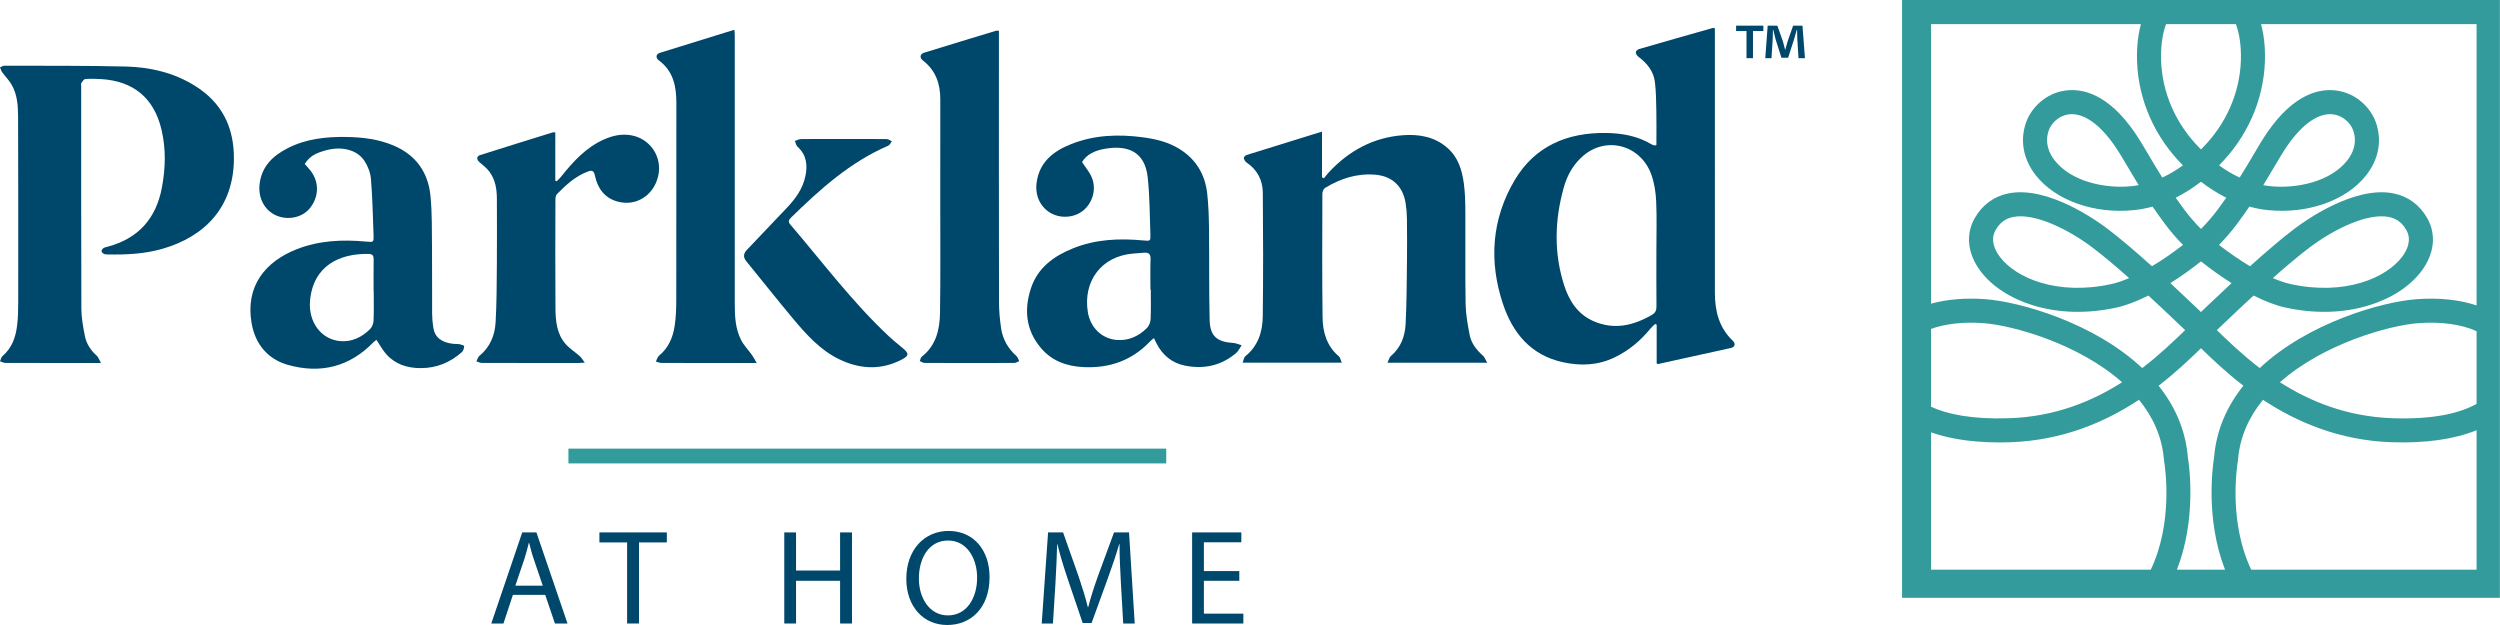 <?xml version="1.0" encoding="UTF-8"?> <svg xmlns="http://www.w3.org/2000/svg" width="216" height="54" viewBox="0 0 216 54" fill="none"><path d="M8.722 31.364C8.565 31.084 8.502 30.861 8.356 30.731C7.828 30.262 7.462 29.691 7.329 29.012C7.178 28.238 7.032 27.445 7.03 26.66C7.006 20.262 7.016 13.864 7.016 7.466C7.016 7.366 6.979 7.242 7.026 7.172C7.117 7.037 7.247 6.841 7.373 6.831C7.817 6.794 8.268 6.808 8.714 6.833C11.528 6.992 13.308 8.47 13.953 11.2C14.349 12.87 14.302 14.55 13.984 16.228C13.479 18.895 11.94 20.609 9.303 21.313C9.176 21.348 9.037 21.374 8.932 21.445C8.851 21.5 8.767 21.623 8.773 21.71C8.78 21.792 8.889 21.893 8.977 21.934C9.077 21.981 9.204 21.981 9.319 21.984C10.898 22.016 12.471 21.941 13.996 21.508C17.781 20.431 20.163 17.826 20.21 13.785C20.241 11.031 19.198 8.872 16.825 7.402C14.999 6.27 12.97 5.799 10.866 5.748C7.371 5.663 3.873 5.689 0.376 5.677C0.251 5.676 0.126 5.774 0.001 5.826C0.063 5.966 0.102 6.124 0.19 6.244C0.451 6.603 0.772 6.921 0.994 7.299C1.488 8.141 1.558 9.098 1.563 10.04C1.581 15.378 1.58 20.715 1.575 26.052C1.574 26.747 1.564 27.448 1.477 28.135C1.351 29.137 1.034 30.068 0.22 30.759C0.104 30.859 0.071 31.06 0 31.214C0.157 31.264 0.317 31.357 0.475 31.358C3.027 31.367 5.58 31.364 8.133 31.364H8.722Z" fill="#00476C"></path><path d="M128.491 31.338C128.337 31.071 128.27 30.855 128.126 30.727C127.563 30.231 127.113 29.653 126.973 28.915C126.809 28.041 126.643 27.152 126.628 26.269C126.583 23.617 126.622 20.964 126.606 18.313C126.602 17.486 126.586 16.652 126.474 15.836C126.316 14.695 125.995 13.613 125.074 12.795C123.973 11.817 122.639 11.586 121.272 11.679C118.695 11.854 116.556 13.009 114.806 14.894C114.655 15.056 114.524 15.235 114.383 15.406C114.329 15.375 114.275 15.344 114.22 15.313V11.37C111.985 12.061 109.839 12.723 107.696 13.396C107.596 13.428 107.452 13.585 107.466 13.66C107.491 13.8 107.588 13.963 107.704 14.042C108.634 14.668 109.098 15.57 109.107 16.649C109.138 20.212 109.147 23.777 109.103 27.34C109.086 28.662 108.703 29.889 107.599 30.778C107.471 30.881 107.451 31.116 107.361 31.336H115.927C115.829 31.109 115.803 30.891 115.681 30.789C114.625 29.902 114.285 28.693 114.27 27.41C114.224 23.847 114.243 20.282 114.253 16.719C114.253 16.554 114.356 16.314 114.488 16.234C115.803 15.432 117.225 14.971 118.782 15.09C120.285 15.206 121.215 16.086 121.449 17.573C121.518 18.013 121.555 18.462 121.559 18.907C121.574 20.183 121.577 21.46 121.561 22.736C121.539 24.491 121.534 26.248 121.445 28C121.391 29.064 121.027 30.037 120.169 30.764C120.038 30.876 119.997 31.096 119.88 31.338H128.491Z" fill="#00476C"></path><path d="M65.38 31.364C65.201 31.058 65.104 30.859 64.977 30.681C64.663 30.241 64.268 29.845 64.027 29.37C63.542 28.419 63.485 27.366 63.485 26.318C63.482 18.562 63.484 10.806 63.483 3.049C63.483 2.907 63.466 2.765 63.453 2.569C61.268 3.244 59.136 3.898 57.008 4.566C56.676 4.67 56.621 4.994 56.921 5.215C58.182 6.143 58.439 7.462 58.438 8.907C58.432 14.559 58.441 20.21 58.43 25.861C58.428 26.622 58.406 27.389 58.294 28.139C58.145 29.137 57.77 30.048 56.95 30.722C56.81 30.836 56.761 31.06 56.669 31.234C56.831 31.277 56.994 31.358 57.156 31.359C59.675 31.367 62.195 31.364 64.714 31.364H65.38Z" fill="#00476C"></path><path d="M86.306 2.656C86.18 2.656 86.111 2.641 86.053 2.658C83.981 3.287 81.908 3.914 79.84 4.555C79.484 4.666 79.434 4.991 79.738 5.226C80.841 6.078 81.244 7.23 81.242 8.577C81.236 11.576 81.241 14.574 81.239 17.572C81.238 20.72 81.267 23.868 81.218 27.014C81.196 28.462 80.884 29.849 79.637 30.822C79.542 30.897 79.524 31.07 79.469 31.198C79.606 31.253 79.745 31.357 79.883 31.357C82.467 31.367 85.051 31.367 87.636 31.358C87.777 31.357 87.917 31.257 88.059 31.203C87.98 31.053 87.937 30.866 87.819 30.761C87.085 30.106 86.624 29.296 86.489 28.33C86.386 27.596 86.315 26.85 86.314 26.109C86.3 18.522 86.306 10.935 86.306 3.349V2.656Z" fill="#00476C"></path><path d="M50.525 31.335C50.334 31.079 50.241 30.902 50.101 30.777C49.685 30.407 49.19 30.107 48.836 29.687C48.102 28.815 47.999 27.718 47.992 26.636C47.969 23.52 47.981 20.404 47.988 17.288C47.989 17.115 48.008 16.888 48.114 16.779C48.892 15.984 49.705 15.231 50.774 14.827C51.147 14.686 51.312 14.735 51.407 15.191C51.63 16.258 52.225 17.091 53.316 17.404C54.951 17.876 56.496 16.884 56.873 15.183C57.236 13.54 56.169 11.974 54.532 11.688C53.691 11.541 52.916 11.722 52.169 12.056C50.608 12.752 49.5 13.982 48.461 15.287C48.352 15.424 48.216 15.54 48.093 15.665L47.978 15.604V11.447C47.877 11.438 47.824 11.418 47.78 11.431C45.679 12.084 43.578 12.735 41.481 13.4C41.155 13.504 41.161 13.786 41.442 14.026C41.741 14.281 42.062 14.529 42.291 14.84C42.79 15.518 42.928 16.321 42.93 17.146C42.936 19.069 42.945 20.992 42.929 22.914C42.916 24.554 42.913 26.194 42.822 27.83C42.759 28.966 42.347 29.988 41.422 30.745C41.291 30.852 41.248 31.064 41.164 31.227C41.326 31.273 41.487 31.358 41.649 31.358C44.4 31.367 47.151 31.365 49.903 31.364C50.049 31.364 50.195 31.351 50.525 31.335Z" fill="#00476C"></path><path d="M72.884 12.009C71.658 12.009 70.431 12.002 69.205 12.017C69.028 12.018 68.853 12.12 68.677 12.176C68.753 12.348 68.785 12.568 68.912 12.683C69.695 13.394 69.785 14.274 69.583 15.233C69.356 16.311 68.738 17.162 68 17.94C66.848 19.154 65.699 20.37 64.541 21.579C64.227 21.908 64.189 22.215 64.488 22.581C65.841 24.236 67.163 25.915 68.535 27.552C69.674 28.913 70.868 30.244 72.499 31.036C74.291 31.906 76.124 32.01 77.937 31.052C78.534 30.737 78.546 30.546 78.042 30.118C77.626 29.764 77.195 29.426 76.796 29.053C73.65 26.111 71.078 22.662 68.289 19.406C68.092 19.177 68.125 19.016 68.328 18.817C70.847 16.354 73.451 14.007 76.744 12.587C76.879 12.529 76.954 12.336 77.057 12.206C76.909 12.14 76.761 12.019 76.612 12.018C75.37 12.002 74.126 12.009 72.884 12.009Z" fill="#00476C"></path><path d="M143.112 12.54C143.112 11.552 143.127 10.576 143.108 9.601C143.091 8.759 143.086 7.911 142.982 7.076C142.865 6.14 142.293 5.451 141.549 4.895C141.438 4.812 141.338 4.643 141.334 4.512C141.331 4.421 141.49 4.274 141.603 4.241C143.73 3.623 145.862 3.018 147.993 2.413C148.021 2.405 148.056 2.423 148.165 2.441V3.002C148.165 10.428 148.163 17.854 148.166 25.279C148.167 26.852 148.51 28.299 149.708 29.435C149.984 29.696 149.903 29.986 149.553 30.064C147.456 30.532 145.356 30.991 143.258 31.452C143.244 31.455 143.227 31.442 143.136 31.409V28.053C143.092 28.034 143.048 28.014 143.005 27.994C142.875 28.118 142.73 28.23 142.617 28.369C141.759 29.424 140.745 30.278 139.512 30.874C138.058 31.576 136.562 31.633 135.01 31.29C132.245 30.68 130.691 28.755 129.857 26.263C128.629 22.594 128.875 18.941 130.859 15.58C132.608 12.618 135.418 11.434 138.795 11.489C140.17 11.512 141.492 11.751 142.693 12.471C142.763 12.512 142.844 12.537 142.922 12.562C142.95 12.571 142.985 12.556 143.112 12.54ZM143.112 21.673C143.112 20.249 143.157 18.822 143.094 17.401C143.061 16.637 142.941 15.847 142.69 15.127C141.799 12.559 138.847 11.727 136.816 13.437C135.954 14.163 135.413 15.117 135.114 16.183C134.318 19.015 134.241 21.869 135.154 24.685C135.579 25.994 136.313 27.143 137.656 27.738C139.441 28.527 141.106 28.14 142.717 27.21C143.008 27.043 143.122 26.833 143.119 26.491C143.103 24.885 143.112 23.279 143.112 21.673Z" fill="#00476C"></path><path d="M93.488 13.999C93.795 14.475 94.14 14.871 94.331 15.331C94.746 16.328 94.416 17.494 93.611 18.171C92.842 18.815 91.66 18.911 90.772 18.401C89.856 17.873 89.416 16.863 89.564 15.775C89.806 13.974 91.041 13.047 92.557 12.446C94.555 11.654 96.653 11.581 98.767 11.866C99.872 12.015 100.943 12.273 101.908 12.873C103.346 13.768 104.123 15.081 104.305 16.734C104.417 17.752 104.447 18.78 104.458 19.805C104.488 22.423 104.45 25.042 104.514 27.659C104.548 29.046 105.153 29.547 106.544 29.629C106.792 29.644 107.035 29.762 107.28 29.831C107.119 30.06 106.998 30.334 106.792 30.509C105.505 31.599 104.008 31.917 102.376 31.588C101.251 31.361 100.445 30.686 99.922 29.67C99.855 29.539 99.793 29.405 99.698 29.211C99.564 29.326 99.451 29.409 99.356 29.508C97.794 31.149 95.866 31.824 93.626 31.719C92.173 31.651 90.893 31.198 89.936 30.067C88.626 28.52 88.464 26.738 89.082 24.885C89.67 23.117 91.064 22.118 92.716 21.453C94.668 20.666 96.709 20.581 98.775 20.773C99.395 20.831 99.416 20.841 99.394 20.236C99.335 18.601 99.338 16.957 99.163 15.332C98.922 13.094 97.436 12.499 95.415 12.864C94.642 13.004 93.918 13.299 93.488 13.999ZM99.429 25.028L99.398 25.027C99.398 24.15 99.375 23.273 99.408 22.398C99.426 21.944 99.24 21.801 98.831 21.834C98.535 21.858 98.239 21.882 97.942 21.904C95.135 22.115 93.557 24.325 93.991 26.976C94.211 28.317 95.212 29.282 96.523 29.375C97.532 29.446 98.402 29.035 99.105 28.33C99.288 28.147 99.402 27.822 99.415 27.556C99.452 26.715 99.429 25.871 99.429 25.028Z" fill="#00476C"></path><path d="M39.711 29.741C39.533 29.708 39.347 29.729 39.166 29.708C38.136 29.594 37.564 29.14 37.435 28.299C37.372 27.892 37.337 27.476 37.335 27.064C37.324 25.175 37.344 23.287 37.325 21.398C37.31 19.909 37.337 18.413 37.194 16.935C36.997 14.883 35.927 13.382 33.991 12.567C32.705 12.026 31.343 11.857 29.962 11.834C28.21 11.804 26.482 11.981 24.892 12.786C23.564 13.457 22.56 14.405 22.418 16.014C22.317 17.161 22.894 18.213 23.903 18.633C24.93 19.061 26.156 18.778 26.793 17.965C27.555 16.994 27.588 15.762 26.867 14.794C26.702 14.572 26.506 14.373 26.328 14.168C26.743 13.526 27.197 13.241 28.212 12.972C29.542 12.62 30.858 12.944 31.483 13.893C31.781 14.346 32.005 14.919 32.048 15.454C32.182 17.067 32.218 18.689 32.275 20.309C32.297 20.944 32.278 20.932 31.634 20.873C29.586 20.684 27.564 20.773 25.623 21.538C22.923 22.602 21.18 24.727 21.739 27.928C22.055 29.738 23.132 31.026 24.858 31.52C27.661 32.319 30.193 31.713 32.269 29.566C32.344 29.489 32.44 29.431 32.528 29.362C32.82 29.798 33.05 30.244 33.374 30.604C34.164 31.482 35.181 31.805 36.357 31.805C37.742 31.805 38.906 31.309 39.918 30.41C40.041 30.3 40.088 30.077 40.107 29.9C40.111 29.859 39.855 29.768 39.711 29.741ZM32.274 27.728C32.263 27.975 32.139 28.274 31.963 28.446C31.252 29.144 30.385 29.564 29.375 29.47C27.7 29.312 26.624 27.77 26.788 25.969C27.063 22.969 29.33 21.875 31.88 21.942C32.215 21.951 32.288 22.12 32.283 22.417C32.271 23.327 32.279 24.238 32.279 25.147H32.289C32.289 26.007 32.311 26.869 32.274 27.728Z" fill="#00476C"></path><path d="M152.355 2.217V2.682H151.456V5.027H150.898V2.682H150V2.217H152.355Z" fill="#00476C"></path><path d="M155.391 5.027L155.287 3.374C155.278 3.157 155.278 2.889 155.267 2.589H155.236C155.164 2.837 155.081 3.167 154.999 3.425L154.493 4.986H153.914L153.408 3.384C153.357 3.167 153.275 2.837 153.212 2.589H153.181C153.181 2.848 153.171 3.116 153.161 3.374L153.057 5.027H152.52L152.727 2.217H153.563L154.049 3.591C154.11 3.808 154.162 4.014 154.234 4.303H154.245C154.317 4.045 154.379 3.808 154.441 3.601L154.927 2.217H155.732L155.948 5.027H155.391Z" fill="#00476C"></path><path d="M100.762 38.761H49.112V40.039H100.762V38.761Z" fill="#339B9B"></path><path d="M46.896 50.602L46.126 48.337C45.95 47.822 45.834 47.356 45.717 46.9H45.694C45.577 47.368 45.449 47.846 45.296 48.325L44.526 50.602H46.896ZM44.315 51.396L43.498 53.871H42.447L45.121 46.001H46.347L49.033 53.871H47.947L47.106 51.396H44.315Z" fill="#00476C"></path><path d="M54.182 46.865H51.789V46.001H57.615V46.865H55.209V53.871H54.182V46.865Z" fill="#00476C"></path><path d="M68.778 46.001V49.294H72.584V46.001H73.612V53.871H72.584V50.181H68.778V53.871H67.762V46.001H68.778Z" fill="#00476C"></path><path d="M79.391 49.983C79.391 51.665 80.302 53.17 81.902 53.17C83.513 53.17 84.424 51.688 84.424 49.902C84.424 48.337 83.606 46.702 81.913 46.702C80.232 46.702 79.391 48.255 79.391 49.983ZM85.498 49.854C85.498 52.564 83.852 54 81.843 54C79.765 54 78.305 52.389 78.305 50.006C78.305 47.508 79.858 45.873 81.96 45.873C84.109 45.873 85.498 47.52 85.498 49.854Z" fill="#00476C"></path><path d="M96.848 50.415C96.789 49.318 96.719 47.998 96.731 47.017H96.696C96.428 47.939 96.1 48.921 95.703 50.006L94.314 53.825H93.543L92.27 50.077C91.897 48.967 91.582 47.951 91.36 47.017H91.337C91.313 47.998 91.255 49.318 91.185 50.497L90.974 53.871H90.005L90.554 46.001H91.85L93.193 49.808C93.52 50.777 93.789 51.641 93.987 52.458H94.022C94.221 51.665 94.501 50.8 94.851 49.808L96.252 46.001H97.549L98.039 53.871H97.046L96.848 50.415Z" fill="#00476C"></path><path d="M107.076 50.181H104.016V53.019H107.426V53.871H103V46.001H107.251V46.854H104.016V49.341H107.076V50.181Z" fill="#00476C"></path><path d="M166.841 37.358C168.675 38.001 170.984 38.3 173.677 38.21C178.259 38.055 181.94 36.435 184.808 34.541C185.995 35.999 186.806 37.718 186.964 39.721C186.965 39.729 186.968 39.766 186.978 39.83C187.095 40.538 187.749 45.185 185.826 49.22H166.841V37.358ZM166.841 28.417C168.084 27.969 169.672 27.789 171.431 27.925C173.909 28.118 179.577 29.687 183.345 33.026C180.777 34.666 177.572 36 173.607 36.134C170.364 36.242 168.238 35.789 166.841 35.142V28.417ZM183.956 24.027C183.416 24.261 182.908 24.436 182.454 24.536C177.77 25.573 174.148 24.03 172.764 22.158C172.342 21.587 171.94 20.727 172.42 19.879C172.779 19.245 173.258 18.886 173.925 18.749C175.774 18.37 178.723 19.815 180.826 21.416C181.701 22.082 182.731 22.939 183.956 24.027ZM184.782 15.998C184.573 16.036 184.362 16.067 184.148 16.088C181.901 16.312 178.981 15.711 177.526 13.862C177.077 13.291 176.624 12.376 177.016 11.259C177.219 10.679 177.843 10.001 178.733 9.882C179.977 9.718 181.396 10.688 182.726 12.621C183.084 13.142 183.442 13.75 183.858 14.454C184.135 14.925 184.437 15.438 184.782 15.998ZM166.841 2.085H184.974C184.813 2.69 184.705 3.34 184.66 4.033C184.444 7.409 185.553 10.733 187.784 13.391C188.045 13.702 188.318 14.001 188.603 14.288C188.049 14.691 187.453 15.05 186.822 15.341C186.369 14.624 185.989 13.979 185.648 13.399C185.212 12.661 184.837 12.024 184.437 11.443C182.136 8.098 179.916 7.628 178.458 7.822C176.691 8.059 175.475 9.373 175.055 10.572C174.506 12.136 174.804 13.761 175.893 15.146C177.6 17.317 180.92 18.499 184.354 18.156C184.91 18.1 185.455 17.996 185.983 17.85C186.304 18.319 186.655 18.814 187.043 19.335C187.523 19.98 188.047 20.59 188.609 21.161C187.737 21.84 186.82 22.47 185.927 23.003C184.395 21.623 183.138 20.564 182.084 19.762C181.254 19.13 176.934 16.01 173.508 16.714C172.262 16.969 171.261 17.709 170.612 18.854C169.82 20.253 169.995 21.907 171.093 23.393C172.083 24.733 173.725 25.801 175.717 26.402C177.91 27.064 180.395 27.12 182.902 26.565C183.716 26.385 184.645 26.025 185.621 25.535C186.434 26.284 187.32 27.115 188.286 28.038C188.458 28.203 188.628 28.365 188.795 28.524C187.799 29.488 186.574 30.664 185.088 31.802C180.895 27.863 174.506 26.08 171.592 25.854C169.837 25.717 168.223 25.855 166.841 26.238V2.085ZM186.734 4.166C186.785 3.362 186.931 2.671 187.144 2.085H193.186C193.399 2.671 193.544 3.362 193.596 4.166C193.778 7.006 192.84 9.808 190.954 12.055C190.704 12.354 190.44 12.639 190.165 12.91C189.889 12.639 189.626 12.354 189.375 12.055C187.49 9.808 186.552 7.006 186.734 4.166ZM195.547 15.998C195.892 15.438 196.194 14.925 196.472 14.454C196.887 13.75 197.245 13.142 197.604 12.621C198.933 10.688 200.353 9.718 201.596 9.882C202.486 10.001 203.11 10.679 203.314 11.259C203.705 12.376 203.252 13.291 202.803 13.862C201.348 15.711 198.428 16.312 196.181 16.088C195.967 16.067 195.756 16.036 195.547 15.998ZM196.373 24.027C197.598 22.939 198.627 22.082 199.503 21.416C201.606 19.815 204.555 18.37 206.404 18.749C207.072 18.886 207.55 19.245 207.909 19.879C208.39 20.727 207.987 21.587 207.565 22.158C206.181 24.03 202.559 25.573 197.876 24.536C197.42 24.436 196.913 24.261 196.373 24.027ZM213.976 2.085V26.388C212.492 25.892 210.704 25.701 208.737 25.854C205.823 26.08 199.434 27.863 195.241 31.802C193.755 30.664 192.531 29.488 191.535 28.524C191.701 28.365 191.871 28.203 192.044 28.038C193.01 27.115 193.895 26.284 194.707 25.535C195.685 26.025 196.614 26.385 197.427 26.565C199.935 27.12 202.419 27.064 204.613 26.402C206.604 25.801 208.246 24.733 209.236 23.393C210.334 21.907 210.509 20.253 209.716 18.854C209.068 17.709 208.067 16.969 206.822 16.714C203.396 16.01 199.076 19.13 198.245 19.762C197.192 20.564 195.934 21.623 194.402 23.003C193.509 22.47 192.593 21.84 191.72 21.161C192.282 20.59 192.807 19.98 193.286 19.335C193.675 18.814 194.026 18.319 194.346 17.85C194.874 17.996 195.419 18.1 195.975 18.156C199.409 18.499 202.729 17.317 204.436 15.146C205.526 13.761 205.823 12.136 205.275 10.572C204.854 9.373 203.639 8.059 201.87 7.822C200.413 7.628 198.193 8.098 195.892 11.443C195.492 12.024 195.117 12.661 194.682 13.399C194.341 13.979 193.96 14.624 193.507 15.341C192.876 15.05 192.281 14.691 191.727 14.288C192.011 14.001 192.285 13.702 192.546 13.391C194.776 10.733 195.886 7.409 195.669 4.033C195.625 3.34 195.516 2.69 195.355 2.085H213.976ZM213.976 34.892C212.604 35.668 210.369 36.255 206.722 36.134C202.758 36 199.552 34.666 196.985 33.026C200.752 29.687 206.421 28.118 208.898 27.925C210.897 27.77 212.676 28.022 213.976 28.613V34.892ZM213.976 49.22H194.504C192.581 45.185 193.235 40.538 193.351 39.83C193.362 39.766 193.364 39.729 193.365 39.721C193.523 37.718 194.335 35.999 195.522 34.541C198.389 36.435 202.071 38.055 206.652 38.21C209.591 38.309 212.072 37.943 213.976 37.173V49.22ZM188.71 18.095C188.45 17.745 188.206 17.407 187.978 17.082C188.756 16.694 189.487 16.224 190.165 15.702C190.842 16.224 191.573 16.694 192.351 17.082C192.123 17.407 191.879 17.745 191.619 18.095C191.175 18.692 190.687 19.255 190.165 19.78C189.642 19.255 189.154 18.692 188.71 18.095ZM190.165 22.581C191.017 23.261 191.914 23.899 192.809 24.461C192.125 25.096 191.393 25.786 190.609 26.534C190.458 26.68 190.311 26.82 190.165 26.96C190.018 26.82 189.872 26.68 189.72 26.534C188.936 25.786 188.205 25.096 187.52 24.461C188.415 23.899 189.312 23.261 190.165 22.581ZM188.085 49.22C189.783 44.881 189.163 40.324 189.032 39.514C188.832 37.099 187.881 35.048 186.503 33.327C187.996 32.173 189.208 31.015 190.165 30.089C191.122 31.015 192.334 32.173 193.826 33.327C192.448 35.048 191.497 37.099 191.297 39.514C191.166 40.324 190.546 44.881 192.244 49.22H188.085ZM164.339 51.65H215.99V0H164.339V51.65Z" fill="#339B9B"></path></svg> 